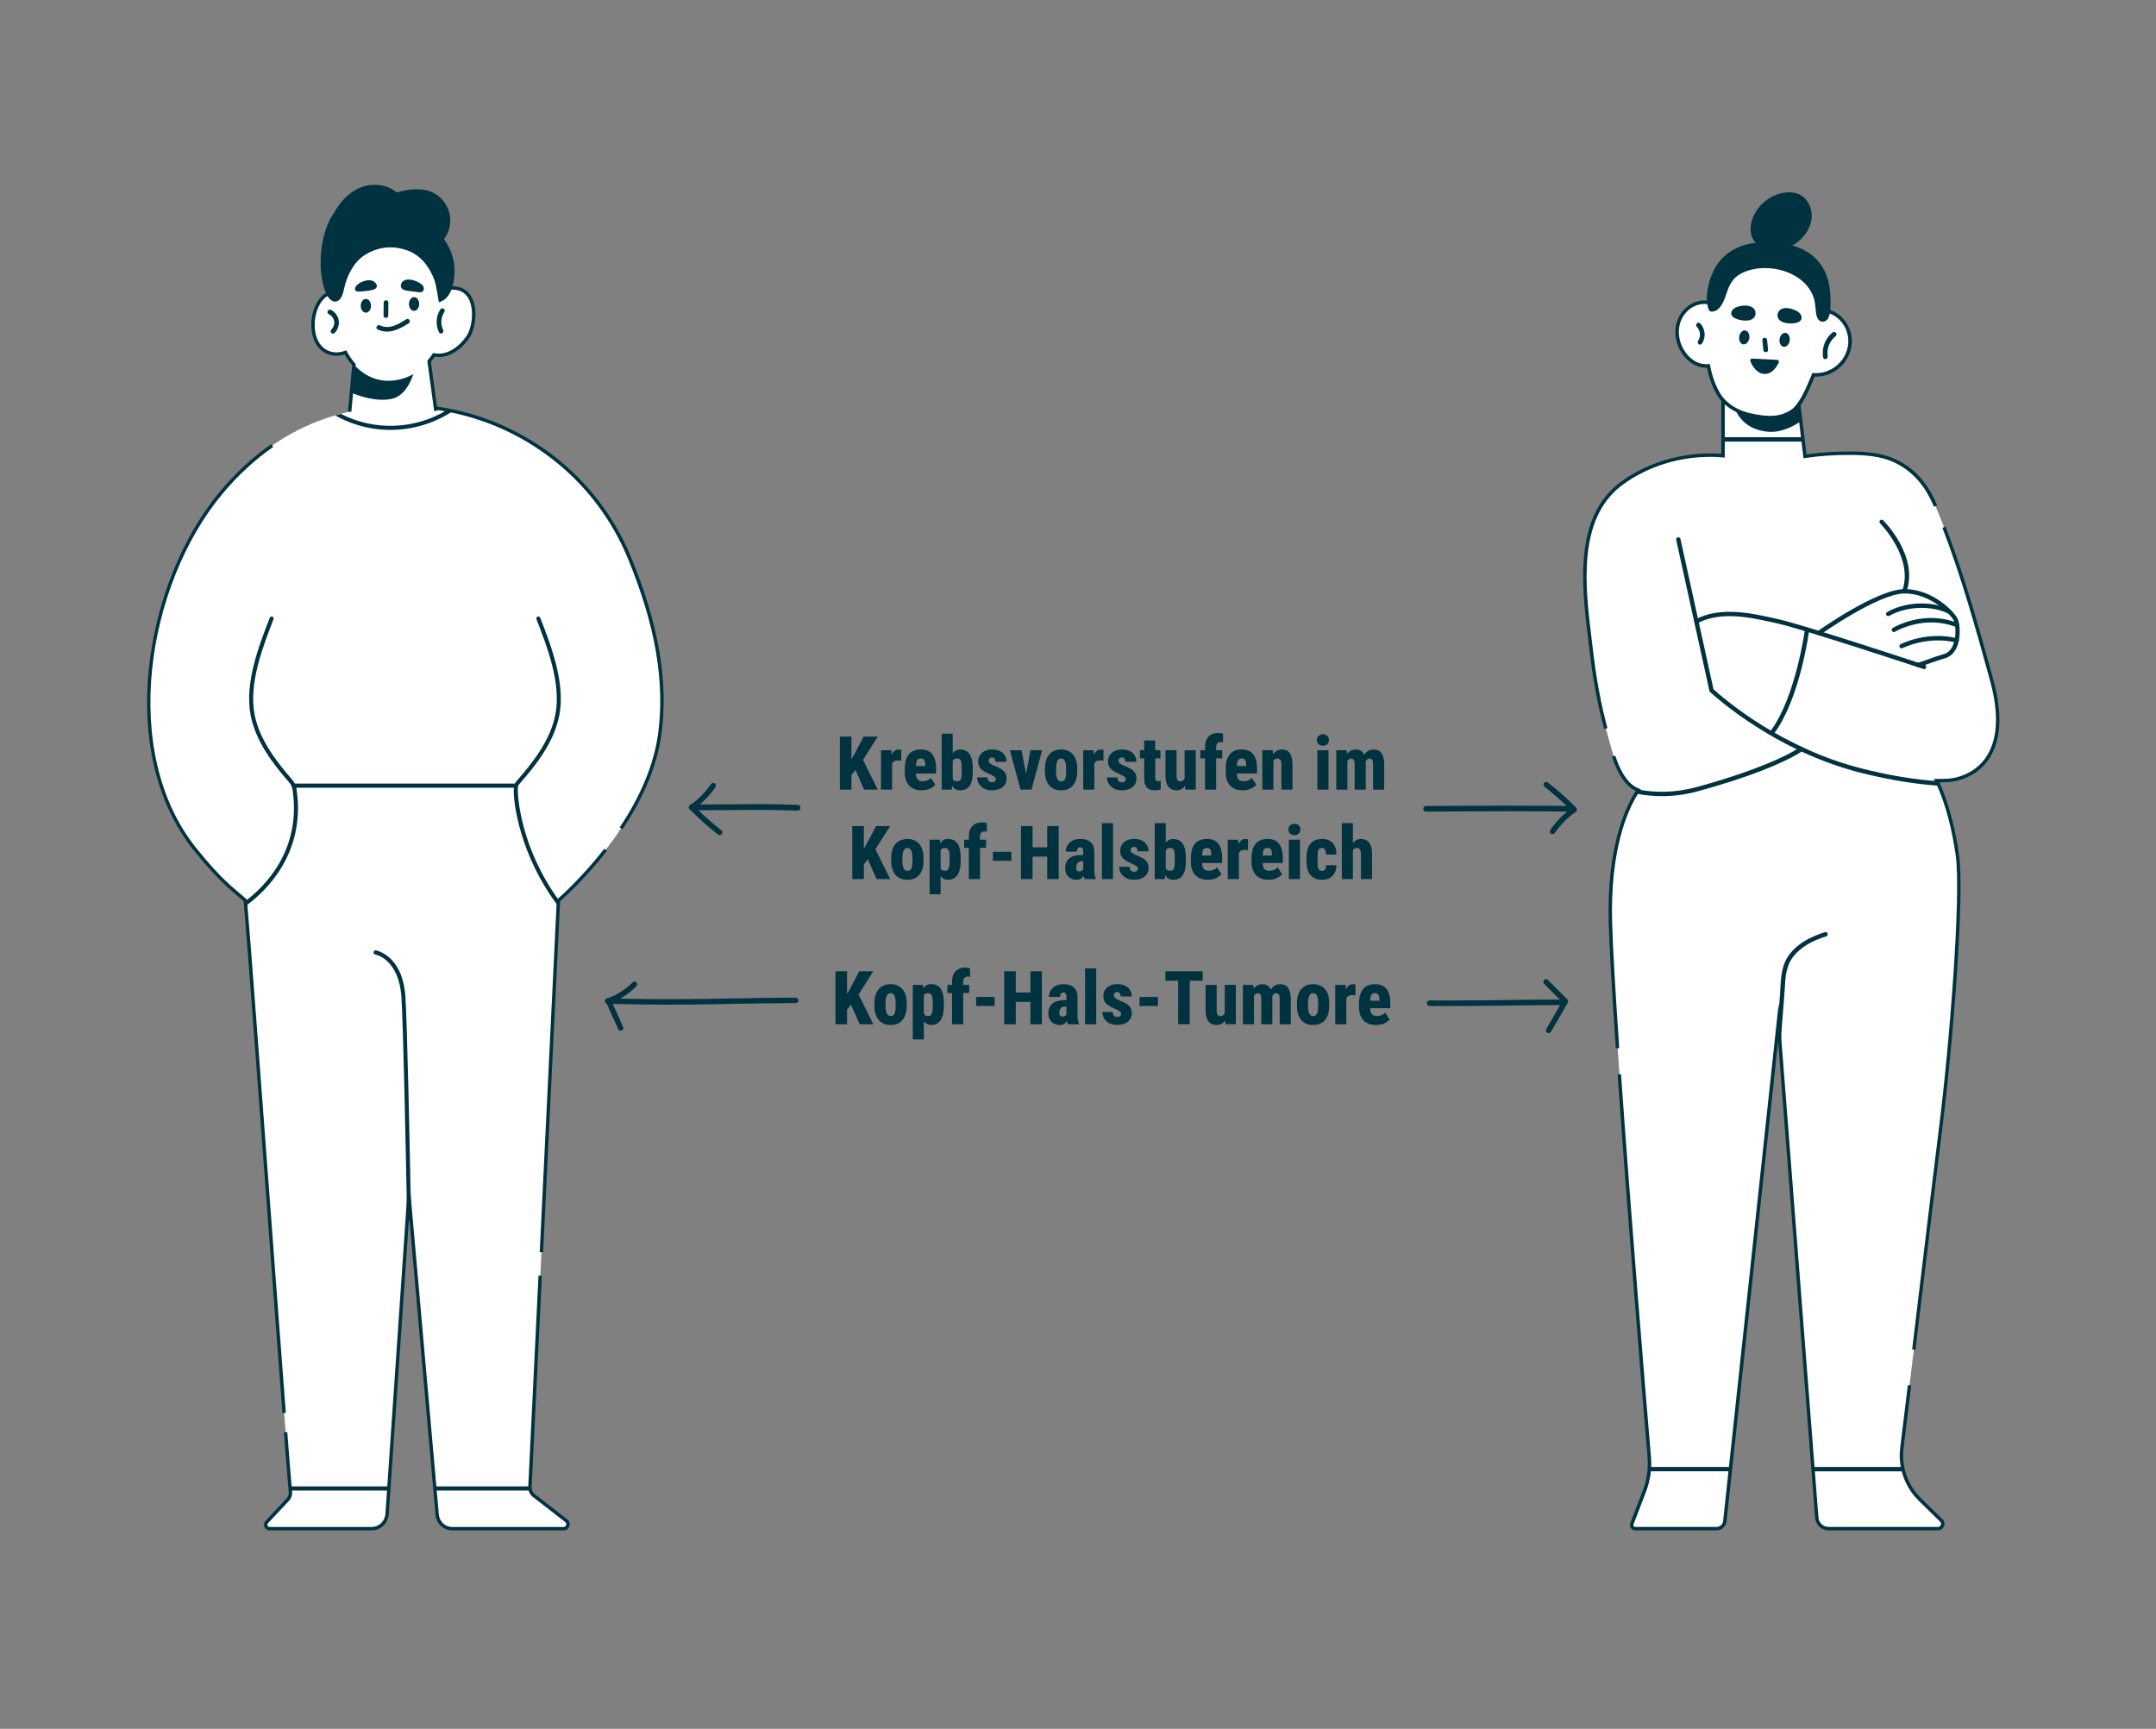 <?xml version="1.0" encoding="UTF-8"?><svg id="Ebene_2" xmlns="http://www.w3.org/2000/svg" viewBox="0 0 636.27 510.24"><rect x="0" y="0" width="636.27" height="510.24" fill="#808080" stroke="none"/><g id="Layer_1"><path d="m127.12,120.25c1.63.2,3.26.43,4.87.74.56.1,1.12.22,1.68.34,22.56,4.8,42.51,20.27,51.96,42.98,6.84,16.45,11.59,34.67,9.03,52.7-3.65,25.67-28.2,47.32-29.75,48.66-.05.04-.07.06-.07.06l-.11,1.7-8.29,171.27v.18c-.04.35.01.71.12,1.03.17.57.5,1.07.97,1.43l9.61,7.45c.97.75.45,2.36-.78,2.36h-32.91c-2.29,0-4.21-1.79-4.42-4.12l-.63-7.13-.11-1.22-6.93-78.43-.68-7.61-.51,7.56-5.37,78.48-.08,1.22-.48,6.94c-.17,2.43-2.14,4.31-4.5,4.31h-30.2c-.99,0-1.49-1.22-.81-1.95l6.23-6.64c.55-.6.83-1.4.76-2.23-.01-.13-.02-.28-.04-.44-.04-.35-.07-.75-.11-1.22-1.89-21.87-11.57-155.01-13.05-171.33v-.04c-.06-.66-.1-1.12-.12-1.37-.01-.16-.02-.23-.02-.23,0,0-.49-.41-1.14-.99-.09-.07-.18-.15-.27-.22-1.27-1.09-3.01-2.59-3.41-2.96-3.65-3.36-6.81-6.97-9.92-10.84-23.04-28.62-14.77-78.22,7.44-105.06,7.46-9.02,16.58-16.31,27.32-20.74,2.16-.9,4.35-1.67,6.56-2.32.55-.17,1.09-.33,1.65-.46,1.7-.47,3.41-.85,5.12-1.17" fill="#fff" stroke-width="0"/><path d="m72.52,267.36v-.04c-.06-.66-.1-1.12-.12-1.37,5.48-4.1,16.71-14.89,13.91-33.05-.11-.68-.4-1.33-.88-1.87-5.05-5.81-9.95-12.26-11.45-19.87-1.88-9.53,2.46-20.69,5.63-28.83.12-.3.46-.46.77-.34.3.13.45.49.33.79-3.11,8-7.38,18.96-5.57,28.15,1.45,7.32,6.24,13.61,11.18,19.3.62.72,1.02,1.57,1.16,2.48,2.99,19.47-9.54,30.76-14.97,34.66Z" fill="#003240" stroke-width="0"/><path d="m114.8,438.69l-.08,1.22h-29.04c-.04-.35-.07-.75-.11-1.22h29.23Z" fill="#003240" stroke-width="0"/><path d="m156.55,439.91h-28.16l-.11-1.22h28.15v.18c-.04.35.01.71.12,1.03Z" fill="#003240" stroke-width="0"/><path d="m121.35,360.26l-1.19-.05c-.43-22.51-1.16-58.16-1.7-66-.75-11.09-7.45-12.47-7.74-12.51-.32-.06-.53-.38-.48-.71.06-.33.37-.55.69-.5.32.06,7.89,1.54,8.71,13.63.53,7.88,1.27,43.62,1.7,66.13Z" fill="#003240" stroke-width="0"/><path d="m133.66,121.33c-10.33,6.82-23.75,7.47-34.72,1.28.55-.17,1.09-.33,1.65-.46,10,5.13,21.92,4.6,31.39-1.16.56.1,1.12.22,1.68.34Z" fill="#003240" stroke-width="0"/><path d="m152.85,232.41c-.25,2.53.94,18.02,12.05,33.25-.05.04-.07.06-.07.06l-.11,1.7c-11.15-14.67-13.49-30.8-13.05-35.13.06-.63.31-1.22.72-1.7,4.76-5.45,9.97-11.91,11.5-19.66,1.82-9.19-2.45-20.15-5.56-28.15-.12-.3.02-.66.33-.79.3-.12.65.04.77.34,3.17,8.15,7.51,19.3,5.62,28.83-1.59,8.06-6.92,14.68-11.78,20.25-.25.28-.4.63-.44,1.01Z" fill="#003240" stroke-width="0"/><path d="m152.04,232.48h-65.43c-.33,0-.59-.27-.59-.61s.27-.61.59-.61h65.43c.33,0,.59.27.59.61s-.27.61-.59.61Z" fill="#003240" stroke-width="0"/><path d="m83.35,417.03c-1.34-17.47-3.17-42-4.98-66.24-2.89-38.69-5.62-75.24-6.35-83.38l-.12-1.41s0-.02,0-.03c-.19-.17-.56-.48-.99-.86l-.25-.2c-1.3-1.12-3.04-2.62-3.44-2.98-3.23-2.97-6.3-6.33-9.98-10.89-23.25-28.88-14.74-78.88,7.44-105.69,4.66-5.63,9.83-10.43,15.38-14.26l.57.82c-5.47,3.78-10.58,8.52-15.18,14.08-21.94,26.51-30.39,75.92-7.43,104.43,3.64,4.53,6.69,7.85,9.87,10.78.4.36,2.13,1.85,3.4,2.94l.25.2c.67.59,1.16,1,1.16,1l.14.12.03.18s.01.08.03.27l.12,1.37c.74,8.19,3.46,44.74,6.35,83.44,1.81,24.23,3.64,48.76,4.98,66.23l-1,.08Z" fill="#003240" stroke-width="0"/><path d="m183.71,244.75l-.83-.55c6.25-9.38,10.04-18.56,11.28-27.27,2.19-15.46-.75-32.61-9-52.43-9.06-21.78-28.35-37.73-51.6-42.68-.55-.12-1.1-.24-1.66-.34-1.48-.28-3.06-.52-4.84-.73l.12-.99c1.81.22,3.41.46,4.9.74.56.1,1.12.22,1.69.34,23.57,5.02,43.13,21.2,52.32,43.27,8.32,19.99,11.28,37.31,9.06,52.96-1.26,8.86-5.11,18.17-11.44,27.68Z" fill="#003240" stroke-width="0"/><path d="m160.28,369.59l-1-.05,4.95-102.14.12-1.89.25-.24c.26-.22,6.85-5.92,13.74-14.78l.79.61c-6.61,8.49-12.95,14.11-13.81,14.86l-.09,1.49-4.95,102.13Z" fill="#003240" stroke-width="0"/><path d="m166.35,451.66h-32.91c-2.56,0-4.68-1.97-4.92-4.58l-7.78-88.03-6.01,87.84c-.18,2.67-2.38,4.77-5,4.77h-30.2c-.65,0-1.21-.38-1.48-.98-.27-.62-.16-1.31.3-1.81l6.23-6.64c.46-.5.69-1.17.63-1.84l-.04-.44c-.03-.34-.07-.75-.11-1.21-.26-3.04-.68-8.27-1.28-15.98l1-.08c.6,7.71,1.01,12.93,1.28,15.97.04.46.07.86.11,1.21l.04.44c.08.95-.24,1.9-.89,2.61l-6.23,6.64c-.22.23-.2.53-.12.73.04.09.19.38.56.38h30.2c2.1,0,3.86-1.69,4.01-3.84l6.87-100.56,1.24,13.97,7.66,86.77c.19,2.09,1.88,3.67,3.92,3.67h32.91c.52,0,.7-.42.74-.54.09-.27.07-.66-.27-.92l-9.61-7.46c-.55-.42-.95-1.01-1.15-1.69-.13-.38-.18-.8-.15-1.21v-.18s3.02-62.19,3.02-62.19l1,.05-3.02,62.39c-.02.28.02.57.11.85.14.49.42.9.8,1.19l9.61,7.46c.62.48.86,1.28.6,2.03-.25.74-.92,1.22-1.69,1.22Z" fill="#003240" stroke-width="0"/><path d="m571.21,149.36c-2.13-5.13-5.24-9.47-10.11-12.35-4.57-2.71-9.34-3.19-14.5-3.24-4.67-.04-9.32.23-13.92.9l-.52-4.35-.15-1.28-.33-2.79-.96-8.08-.28-2.33-21.41-6v24.65c-4.71-.43-18.1-.64-30.13,7.94-15.11,10.77-11.09,33.89-9.31,49.15.95,8.27,2.39,16.57,4.66,24.6,1.17,4.15,2.07,8.49,4.28,12.26,1.03,1.77,2.45,3.56,4.33,4.46h.01s.03.01.03.01c.21.1.41.19.62.27-.22.32-.44.66-.66,1.03-3.49,5.68-8.14,17.45-7.58,38.04.76,27.71,9.36,132.99,11.46,157.72.09.99.1,1.99.06,2.97-.01.44-.05.86-.09,1.28-.21,2-.68,3.98-1.4,5.87l-3.7,9.64c-.26.68.24,1.41.98,1.41h24.01c1.26,0,2.33-.95,2.45-2.21l1.58-14.71.14-1.28,13.59-126.58.49-4.56.59,7.62,9.58,123.52.09,1.28,1.07,13.68c.14,1.82,1.67,3.24,3.49,3.24h32.28c1.26,0,1.89-1.53.99-2.4l-6.3-6.17c-2.38-2.33-4.05-5.23-4.87-8.35-.12-.42-.22-.85-.3-1.28-.35-1.84-.42-3.74-.18-5.64,2.62-21.21,8.91-74.28,11.45-94.46,3.21-25.48,6.56-68.96,4.92-80.5-1.22-8.57-3.19-15.39-5.43-20.47-.21-.48-.41-.92-.62-1.36-.03-.05-.04-.09-.06-.13,2.42.05,4.47-.09,5.91-.46,9.31-2.36,15.26-11.36,10.28-29.36-4.88-17.64-9.48-34.31-16.53-51.22" fill="#fff" stroke-width="0"/><polygon points="532.15 130.33 508.48 130.33 508.48 129.04 532 129.04 532.15 130.33" fill="#003240" stroke-width="0"/><path d="m538.96,276.35c-4.33,1.32-7.57,3.28-9.61,5.82-2.29,2.84-2.45,6.19-2.65,9.74-.05.85-.09,1.7-.17,2.53-.44,5.06-.8,10.08-1.12,14.99l-1.08-3.06c.27-3.96.58-7.99.92-12.04.06-.84.12-1.66.15-2.49.19-3.6.39-7.32,2.93-10.48,2.21-2.74,5.65-4.84,10.23-6.23.35-.1.71.09.81.42.1.33-.09.69-.42.8Z" fill="#003240" stroke-width="0"/><path d="m510.75,432.95l-.14,1.28h-23.92c.04-.42.08-.85.09-1.28h23.97Z" fill="#003240" stroke-width="0"/><path d="m561.77,434.24h-26.67l-.09-1.28h26.46c.08.44.18.86.3,1.28Z" fill="#003240" stroke-width="0"/><path d="m572.24,231.89c-6.03-.39-13.69-1.45-23.02-3.8-6.28-1.58-12.1-3.76-17.32-6.17-.08-.03-.15-.06-.23-.1-.48-.22-.94-.44-1.39-.66-4.2-2.02-7.98-4.16-11.25-6.23-8.99-5.63-14.27-10.62-14.38-10.73l-.14-.13-9.84-44.73c-.08-.35.15-.68.5-.76.33-.08.68.14.76.49l9.75,44.34c.91.85,6.24,5.65,14.74,10.91,3.76,2.31,8.16,4.71,13.05,6.9,2.36,1.07,4.83,2.08,7.43,2.99,2.76.99,5.64,1.88,8.63,2.63,7.49,1.89,13.93,2.93,19.28,3.46.98.1,1.91.18,2.81.23.21.44.41.89.62,1.36Z" fill="#003240" stroke-width="0"/><path d="m567.84,197.47c-.07,0-.13-.01-.2-.03-.36-.12-35.81-11.83-42.95-13.41l-1.07-.24c-7.04-1.57-15.81-3.53-22.7.18-.31.17-.7.05-.87-.26-.17-.31-.05-.7.26-.87,7.31-3.93,16.33-1.92,23.59-.3l1.06.24c7.2,1.59,41.61,12.97,43.07,13.45.34.11.52.47.41.81-.09.27-.34.44-.61.44Z" fill="#003240" stroke-width="0"/><path d="m531.97,221.59s-.13.1-.31.22c-.18.13-.45.3-.81.53-2.52,1.53-9.64,5.29-24.77,9.76-1.27.37-2.6.76-3.97,1.14-.32.09-.64.18-.98.27-3.75,1.03-7.32,1.46-10.69,1.46-2.69,0-5.23-.28-7.62-.76.22-.37.44-.71.66-1.03-.21-.08-.41-.17-.62-.27.23.05.46.1.71.14,5.09.94,10.89.95,17.21-.78,18.59-5.1,26.93-9.56,29.48-11.13.62-.37.9-.58.91-.59.3-.21.69-.15.9.13.22.28.17.69-.12.9Z" fill="#003240" stroke-width="0"/><path d="m566.01,196.87c-.3,0-.57-.21-.63-.51-.07-.35.15-.69.5-.76.77-.16,1.89-.56,3.18-1.03,1.36-.49,2.91-1.05,4.55-1.51,1.15-.32,2.04-1.13,2.64-2.4,1.22-2.6.89-6.27.37-7.43-.85-1.91-7.09-8.15-14.61-8.08-7.74.1-24.71,12.08-24.88,12.21-.29.21-.69.14-.9-.15-.21-.29-.14-.69.15-.9.71-.5,17.47-12.33,25.6-12.44.07,0,.13,0,.2,0,8.16,0,14.64,6.69,15.6,8.84.61,1.38,1.02,5.51-.38,8.5-.76,1.62-1.93,2.66-3.46,3.09-1.59.44-3.11.99-4.46,1.48-1.34.48-2.49.9-3.36,1.08-.04,0-.09.01-.13.01Z" fill="#003240" stroke-width="0"/><path d="m557.24,181.85c-.22,0-.44-.12-.56-.33-.18-.31-.07-.7.24-.88,5.54-3.14,13.42-3.4,18.75-.62.31.16.44.55.27.87-.16.31-.55.44-.87.27-4.89-2.55-12.42-2.29-17.52.6-.1.06-.21.08-.32.08Z" fill="#003240" stroke-width="0"/><path d="m558.92,186.53c-.22,0-.43-.11-.55-.31-.18-.3-.09-.7.21-.88.37-.23,9.14-5.46,19.24-1.43.33.13.49.51.36.83-.13.33-.51.49-.83.36-9.49-3.78-18.01,1.28-18.1,1.34-.1.06-.22.09-.33.09Z" fill="#003240" stroke-width="0"/><path d="m561.17,191.35c-.23,0-.46-.13-.57-.35-.16-.32-.04-.7.28-.87.32-.16,7.82-3.95,16.73-1.74.34.09.55.43.47.78-.09.34-.44.55-.78.47-8.44-2.09-15.76,1.6-15.83,1.64-.09.05-.19.07-.29.07Z" fill="#003240" stroke-width="0"/><path d="m562,175.16c-.07,0-.14-.01-.22-.04-.33-.12-.51-.49-.39-.82,3.46-9.66-6.44-19.73-6.54-19.83-.25-.25-.25-.66,0-.91.25-.25.66-.25.91,0,.43.43,10.58,10.74,6.84,21.17-.09.26-.34.43-.6.43Z" fill="#003240" stroke-width="0"/><path d="m523.16,216.59c-.13,0-.27-.04-.38-.13-.29-.21-.35-.61-.14-.9,7.33-9.92,10.01-29.67,10.03-29.86.05-.35.37-.6.72-.55.35.05.6.37.55.72-.11.82-2.75,20.27-10.27,30.46-.13.17-.32.26-.52.26Z" fill="#003240" stroke-width="0"/><path d="m565.31,398.36l-1-.12,1.41-11.75c2.5-20.83,5.09-42.36,6.52-53.71,3.06-24.27,6.58-68.7,4.92-80.37-1.12-7.83-2.98-14.86-5.39-20.33-.2-.47-.41-.92-.61-1.35l-.54-.8.94-.04c2.44.05,4.44-.1,5.77-.45,4.11-1.04,7.32-3.39,9.29-6.78,3.01-5.19,3.22-12.58.63-21.96l-.09-.34c-4.26-15.39-8.28-29.93-13.92-44.59l.94-.36c5.66,14.7,9.69,29.27,13.95,44.69l.09.34c2.67,9.65,2.43,17.3-.73,22.73-2.11,3.63-5.54,6.14-9.92,7.25-1.28.33-3.04.5-5.23.49.12.26.23.51.34.78,2.44,5.55,4.33,12.67,5.46,20.59,1.7,11.92-1.78,55.72-4.92,80.63-1.43,11.34-4.02,32.88-6.52,53.7l-1.41,11.75Z" fill="#003240" stroke-width="0"/><path d="m571.94,451.66h-32.28c-2.08,0-3.84-1.63-4-3.7l-10.91-140.66-15.22,141.7c-.15,1.52-1.43,2.66-2.96,2.66h-24.01c-.51,0-.98-.25-1.27-.67-.29-.42-.36-.95-.18-1.43l3.7-9.64c.71-1.86,1.17-3.79,1.37-5.74.04-.44.08-.84.09-1.25.04-1.03.02-2-.06-2.91-1.66-19.44-5.99-72.62-8.83-112.9l1.01-.07c2.83,40.27,7.17,93.44,8.83,112.88.09.94.11,1.96.07,3.03-.01.43-.05.85-.09,1.27-.21,2.09-.7,4.11-1.44,6.05l-3.7,9.64c-.06.17-.04.35.06.5.1.15.26.23.44.23h24.01c1.01,0,1.85-.75,1.95-1.75l16.38-152.58,11.75,151.56c.12,1.55,1.43,2.77,2.99,2.77h32.28c.45,0,.73-.29.84-.57.14-.35.07-.71-.2-.97l-6.3-6.17c-2.42-2.37-4.15-5.33-5-8.58-.12-.43-.22-.87-.3-1.33-.37-1.94-.43-3.89-.18-5.79.59-4.78,1.37-11.18,2.25-18.45l1,.12c-.88,7.28-1.66,13.68-2.25,18.46-.23,1.8-.17,3.65.17,5.48.08.43.17.84.29,1.25.81,3.08,2.45,5.88,4.73,8.12l6.3,6.17c.56.55.73,1.34.43,2.07-.3.74-.98,1.2-1.77,1.2Z" fill="#003240" stroke-width="0"/><path d="m476.85,309.41c-1.2-17.65-1.91-30.15-2.1-37.13-.58-21.57,4.55-33.27,7.66-38.32.1-.17.2-.33.29-.48l-.15-.14c-1.67-.82-3.17-2.38-4.48-4.62-.9-1.53-1.64-3.24-2.35-5.39l.96-.32c.68,2.08,1.4,3.73,2.26,5.19,1.14,1.97,2.43,3.35,3.83,4.11h0s.33.16.33.16c.19.09.38.18.57.25l.6.23-.36.53c-.21.31-.42.64-.64,1-3.06,4.97-8.09,16.46-7.51,37.77.19,6.97.9,19.45,2.1,37.09l-1.01.07Z" fill="#003240" stroke-width="0"/><path d="m473.41,215.16c-1.92-7.06-3.35-14.75-4.35-23.51-.12-1.04-.25-2.12-.39-3.22-1.86-15.27-4.41-36.19,9.91-46.4,11.67-8.32,24.07-8.49,29.39-8.08v-16.22s1.02,0,1.02,0v17.32s-.56-.05-.56-.05c-4.86-.45-17.44-.58-29.26,7.85-13.83,9.86-11.33,30.43-9.49,45.45.14,1.11.27,2.19.39,3.23,1,8.71,2.42,16.35,4.32,23.36l-.97.27Z" fill="#003240" stroke-width="0"/><path d="m570.74,149.55c-2.32-5.58-5.56-9.54-9.9-12.11-4.31-2.55-8.81-3.11-14.25-3.17-4.93-.04-9.45.25-13.84.9l-.51.08-1.88-15.73,1-.12,1.76,14.7c4.28-.6,8.7-.87,13.49-.84,5.6.06,10.26.64,14.76,3.31,4.54,2.68,7.91,6.8,10.32,12.59l-.93.39Z" fill="#003240" stroke-width="0"/><path d="m128.63,121.24l-.47-3.42-1.52-11.2c.51-.6.98-1.23,1.41-1.89,4.11.85,7.97-2.19,10.05-5.26,2.38-3.52,2.84-12.31-2.2-14.09-1.71-.6-3.3-.48-4.69.09-1.42-6.67-5.33-12.58-11.73-14.88-6.89-2.48-14.29,1.82-17.86,7.76-1.39,2.31-2.14,4.98-2.46,7.76-1.59.16-2.81.7-3.66,1.49-3.55,3.31-4.34,11.12-.96,14.8,2,2.19,4.92,2.52,7.45,1.6.7,1.31,1.54,2.53,2.5,3.6l-.48,5.2-.39,4.26-.4,4.43" fill="#fff" stroke-width="0"/><path d="m103.69,121.54l-1-.09,1.25-13.67c-.83-.95-1.57-2.01-2.22-3.16-2.83.87-5.71.17-7.58-1.87-3.43-3.75-2.91-11.86.99-15.5.89-.83,2.11-1.37,3.56-1.57.38-2.92,1.22-5.46,2.48-7.57,3.5-5.83,11.15-10.61,18.46-7.98,5.91,2.13,10.24,7.46,11.93,14.69,1.47-.46,2.98-.43,4.5.1,1.73.61,3.01,2.03,3.7,4.12,1.22,3.69.3,8.44-1.25,10.72-2.04,3.02-5.92,6.22-10.23,5.53-.35.52-.73,1.02-1.12,1.49l1.96,14.4-.99.14-2.02-14.85.14-.17c.48-.57.94-1.19,1.37-1.84l.19-.29.33.07c3.96.82,7.61-2.21,9.53-5.05,1.42-2.1,2.21-6.56,1.12-9.85-.41-1.24-1.27-2.85-3.08-3.48-1.47-.52-2.93-.49-4.34.08l-.55.22-.12-.58c-1.52-7.16-5.68-12.45-11.41-14.51-6.8-2.45-13.97,2.06-17.26,7.55-1.25,2.08-2.05,4.62-2.39,7.56l-.05.4-.4.04c-1.4.14-2.56.61-3.37,1.36-3.49,3.26-3.99,10.77-.94,14.1,1.71,1.87,4.29,2.42,6.91,1.47l.41-.15.2.38c.69,1.3,1.51,2.48,2.43,3.5l.15.16-1.29,14.1Z" fill="#003240" stroke-width="0"/><path d="m109.48,90.25c0,1.12-.68,2.03-1.51,2.03s-1.51-.91-1.51-2.03.68-2.03,1.51-2.03,1.51.91,1.51,2.03Z" fill="#003240" stroke-width="0"/><path d="m123.71,89.72c0,1.12-.68,2.03-1.51,2.03s-1.51-.91-1.51-2.03.68-2.03,1.51-2.03,1.51.91,1.51,2.03Z" fill="#003240" stroke-width="0"/><path d="m110,82.91s-.07-.03-.11-.05c-.75-.27-1.63-.16-2.4.08-.9.27-1.77.71-2.36,1.44-.17.22-.32.46-.36.73s.03.58.25.75c.23.19.56.2.85.19,1.29-.03,2.58-.18,3.85-.43.56-.11,1.37-.39,1.48-1.05.12-.7-.59-1.4-1.19-1.67Z" fill="#003240" stroke-width="0"/><path d="m124.44,83.94c-.15-.13-.32-.25-.49-.36-.75-.48-1.58-.81-2.45-.98-.8-.16-1.69-.17-2.38.27-.69.43-1.08,1.42-.64,2.11.39.61,1.2.76,1.91.85,1.02.13,2.04.26,3.06.39.3.04.61.08.91,0,.77-.22.87-1.21.5-1.8-.11-.18-.25-.33-.41-.47Z" fill="#003240" stroke-width="0"/><path d="m113.23,89.3c-.01,1.28-.03,2.57-.04,3.85,0,.9,1.38.9,1.39,0,.01-1.28.03-2.57.04-3.85,0-.9-1.38-.9-1.39,0Z" fill="#003240" stroke-width="0"/><path d="m119.9,94.23c-2.29,1.44-5.02,3.12-7.75,1.8-.8-.39-1.51.81-.7,1.2,3.24,1.57,6.37-.04,9.15-1.8.76-.48.06-1.68-.7-1.2Z" fill="#003240" stroke-width="0"/><path d="m97.69,91.47c-.79-.41-1.5.79-.7,1.2,1.81.93,2.23,3.13.78,4.62-.62.64.36,1.63.98.98,2.03-2.09,1.56-5.45-1.06-6.8Z" fill="#003240" stroke-width="0"/><path d="m129.95,91.32c-1.33,2.07-1.43,4.55-.37,6.76.39.81,1.59.1,1.2-.7-.85-1.76-.67-3.72.37-5.35.49-.76-.72-1.45-1.2-.7Z" fill="#003240" stroke-width="0"/><path d="m529.64,119.79c-3.76,2.66-8.67,3.67-13.17,2.66-1.15-.26-2.3-.65-3.41-1.16-.35-.16-.7-.35-1.03-.54,1.83,4.24,5.53,6.45,10.26,6.71,2.95.15,6.7-1.28,9.4-3.34l-.5-5.76c-.46.53-.97,1.01-1.55,1.42Z" fill="#003240" stroke-width="0"/><path d="m512.8,121.21c1.12.53,2.3.94,3.47,1.2,4.58,1.05,9.05,1.53,12.87-1.23,2.05-1.48,3.86-5.4,4.85-7.69.36-.83.69-1.67,1.05-2.5.06-.13.1-.26.15-.39,4.99.38,9.73-3.15,10.65-8.27.86-4.78-2.2-9.64-6.92-10.67-.42-.09-.83-.14-1.25-.16-.55-6.06-2.82-12.01-8.33-14.52-5.82-2.65-12.6-1.94-17.7,2-3.03,2.34-5.12,6.45-6.4,10.62-1.46-.57-3.18-.61-5.09.16-2.53,1.02-4.41,3.44-5,6.15-.59,2.7.05,5.62,1.55,7.93,1.03,1.59,2.48,2.94,4.22,3.65,1.03.42,2.16.59,3.26.49.56,2.99,1.53,5.86,3.02,8.37,1.27,2.14,3.32,3.77,5.6,4.85" fill="#fff" stroke-width="0"/><path d="m522.3,123.76c-2.04,0-4.12-.37-6.15-.84-1.24-.28-2.44-.7-3.57-1.24-2.57-1.22-4.58-2.97-5.82-5.05-1.38-2.32-2.38-5.04-3-8.09-1.03.03-2.07-.16-3.03-.55-1.73-.7-3.31-2.07-4.46-3.85-1.63-2.53-2.22-5.56-1.62-8.33.65-2.96,2.68-5.46,5.32-6.52,1.73-.7,3.4-.81,4.95-.35,1.1-3.4,3.08-7.78,6.42-10.36,5.2-4.02,12.18-4.81,18.23-2.06,6.1,2.77,8.05,9.33,8.59,14.51.3.03.6.08.88.14,4.96,1.08,8.25,6.13,7.32,11.27-.93,5.15-5.64,8.92-10.82,8.72,0,.02-.01.03-.02.05-.16.38-.32.77-.48,1.16-.19.45-.37.9-.56,1.34-1.16,2.67-2.95,6.4-5.02,7.9-2.22,1.6-4.65,2.15-7.14,2.15Zm-17.7-16.32l.09.46c.58,3.12,1.58,5.88,2.96,8.2,1.13,1.91,2.99,3.51,5.37,4.65h0c1.07.51,2.2.9,3.36,1.17,4.95,1.13,8.96,1.38,12.45-1.15,2.09-1.51,4.04-6,4.68-7.47.19-.44.37-.88.56-1.33.16-.39.32-.78.49-1.17.03-.07.06-.14.08-.21l.21-.52.38.03c4.81.37,9.25-3.08,10.1-7.85.83-4.59-2.1-9.11-6.52-10.07-.37-.08-.75-.13-1.16-.15l-.45-.02-.04-.45c-.45-4.97-2.21-11.45-8.03-14.1-5.69-2.59-12.27-1.85-17.17,1.94-3.3,2.55-5.2,7.04-6.22,10.36l-.16.53-.52-.2c-1.45-.56-3.03-.51-4.71.16-2.32.93-4.12,3.15-4.69,5.78-.55,2.5,0,5.25,1.48,7.54,1.04,1.6,2.45,2.83,3.98,3.45.96.39,2,.55,3.02.45l.47-.04Z" fill="#003240" stroke-width="0"/><path d="m516.25,99.79c-.16,1.13-.96,1.95-1.78,1.84-.83-.12-1.37-1.13-1.21-2.27.16-1.13.96-1.95,1.78-1.84.83.12,1.37,1.13,1.21,2.27Z" fill="#003240" stroke-width="0"/><path d="m528.17,100.51c-.16,1.13-.96,1.95-1.78,1.84-.83-.12-1.37-1.13-1.21-2.27s.96-1.95,1.78-1.84c.83.12,1.37,1.13,1.21,2.27Z" fill="#003240" stroke-width="0"/><path d="m521.79,103.19c-.1-.96-.2-1.92-.3-2.89-.09-.91-1.48-.78-1.39.14.1.96.2,1.92.3,2.89.09.91,1.48.78,1.39-.14Z" fill="#003240" stroke-width="0"/><path d="m524.46,106.2l-7.36-.37c-.41-.02-.7.39-.54.78.51,1.26,1.74,3.54,4.03,3.74,2.32.2,3.75-2.09,4.35-3.34.18-.37-.07-.79-.47-.81Z" fill="#003240" stroke-width="0"/><path d="m517.5,91.01c-1.15-1.16-3.63-.92-4.94-.4-.47.18-.92.44-1.25.83s-.49.94-.34,1.43c.18.56.72.91,1.26,1.15,1.05.46,2.2.66,3.34.58.73-.05,1.5-.25,2.01-.79.4-.42.58-1.04.49-1.62-.08-.5-.28-.88-.58-1.18Z" fill="#003240" stroke-width="0"/><path d="m524.66,92.43c-.19.55-.11,1.2.21,1.68.4.62,1.13.95,1.84,1.14,1.11.28,2.28.29,3.39.03.57-.14,1.16-.38,1.44-.91.24-.45.17-1.02-.08-1.47-.25-.44-.65-.78-1.08-1.04-1.2-.74-3.6-1.43-4.93-.49-.34.24-.61.58-.77,1.06Z" fill="#003240" stroke-width="0"/><path d="m501.78,95.47c-.61-.67-1.66.26-1.05.93,1.09,1.21,1.28,2.81.41,4.21-.48.77.67,1.57,1.15.8,1.19-1.92,1.01-4.26-.51-5.95Z" fill="#003240" stroke-width="0"/><path d="m540.82,98.11c-2.19,1.75-3.23,4.53-2.81,7.32.13.9,1.5.64,1.37-.26-.34-2.31.56-4.54,2.36-5.98.71-.57-.21-1.64-.92-1.07Z" fill="#003240" stroke-width="0"/><path d="m537.35,78.07c-4.31-6.09-12.88-7.22-19.69-6.35-4.81.62-9.21,3.11-11.6,7.51-1.68,3.09-2.72,7.07-2.19,10.62.09.6.31,2.07,1.14,2.11,2.49.14,3.73-3.02,4.35-4.93.74-2.27,1.66-4.54,3.73-5.87,2.87-1.85,6.67-2.31,10-1.91,4.94.59,10.17,3.31,12.03,8.26.59,1.56.62,3.07.8,4.7.15,1.29.64,2.89,2.2,2.72,2.51-.27,2.08-5.41,2.06-6.97-.06-3.48-.8-7.04-2.83-9.91Z" fill="#003240" stroke-width="0"/><path d="m529.95,57.01c-.95-.25-1.97-.28-2.94-.19-4.32.42-8.27,3.51-9.79,7.65-.65,1.77-.86,3.79-.15,5.53.69,1.69,2.2,2.96,3.91,3.54,1.71.58,3.58.51,5.32.04,4.99-1.37,9.71-6.69,8.02-12.22-.5-1.63-1.6-3.09-3.09-3.86-.41-.21-.83-.37-1.27-.49Z" fill="#003240" stroke-width="0"/><path d="m131.02,70.58c2.25-3.02,2.64-7.17.28-10.64-3.35-4.94-9.08-4.59-14.21-3.15-1.5-1.24-3.42-2.06-5.58-2.22-5.9-.44-10.26,3.46-12.93,8.25-4.05,5.42-5.29,17.02-2.31,23.82,1.35,3.08,4.25,3.64,5.21-1.15.87-4.36,3.11-8.25,6.08-10.16,4.6-2.96,9.12-2.65,12.43-1.51,4.11,1.41,6.7,4.83,8.18,8.74.57,1.5,1.33,6.63,1.33,6.63,0,0,4.63-.52,4.63-9.41,0-3.38-1.17-6.55-3.11-9.21Z" fill="#003240" stroke-width="0"/><path d="m118.28,111.91c-5.56,1.45-10.35-.52-13.71-4.19h-.01s-.75,8.23-.75,8.23c0,0,6.73,3.04,12.03,1.7,3.5-.89,5.32-4.73,6.16-7.24-1.14.63-2.37,1.14-3.72,1.49Z" fill="#003240" stroke-width="0"/><path d="m420.82,239.52c-.46,0-.82-.37-.82-.82s.37-.82.82-.82c4.71,0,8.14-.03,11.6-.05,6.87-.05,13.97-.1,31.59.05.46,0,.82.38.82.83,0,.45-.37.82-.82.82h0c-17.61-.15-24.7-.1-31.57-.05-3.46.03-6.9.05-11.61.05Z" fill="#003240" stroke-width="0"/><path d="m458.2,246.18c-.16,0-.31-.04-.45-.14-.37-.25-.46-.75-.21-1.11,1.6-2.34,3.55-4.38,5.81-6.08-2.37-2.36-4.9-4.6-7.54-6.65-.35-.27-.41-.77-.14-1.12.27-.35.77-.41,1.12-.14,2.94,2.28,5.75,4.79,8.36,7.45.16.17.25.4.22.63s-.15.45-.34.58c-2.43,1.69-4.5,3.79-6.17,6.23-.15.23-.41.35-.66.35Z" fill="#003240" stroke-width="0"/><path d="m426.6,296.92c-1.51,0-3.07,0-4.72-.01-.45,0-.82-.37-.82-.82,0-.45.37-.82.82-.82h0c9.55.04,16.63-.05,23.47-.14,5.26-.07,10.24-.13,16.01-.13.45,0,.82.37.82.82s-.37.82-.82.82c-5.76,0-10.73.06-15.99.13-5.67.07-11.51.15-18.78.15Z" fill="#003240" stroke-width="0"/><path d="m457.02,304.91c-.14,0-.27-.03-.4-.11-.38-.22-.51-.71-.29-1.09l4.65-8.04-5.29-5.31c-.31-.31-.31-.82,0-1.13.31-.31.82-.31,1.13,0l5.72,5.75c.26.26.31.65.13.96l-4.96,8.57c-.15.26-.42.4-.69.4Z" fill="#003240" stroke-width="0"/><path d="m235.38,239.24s-.02,0-.03,0c-7.86-.26-11.79-.23-18.31-.17-3.36.03-7.37.06-12.92.06-.47,0-.85-.38-.85-.85s.38-.85.85-.85c5.54,0,9.55-.03,12.91-.06,6.54-.06,10.49-.09,18.38.17.47.02.84.41.82.88-.02.46-.39.82-.85.82Z" fill="#003240" stroke-width="0"/><path d="m212.39,246.46c-.17,0-.34-.05-.49-.17-2.94-2.28-5.75-4.79-8.36-7.45-.16-.17-.25-.4-.22-.63.02-.23.15-.45.34-.58,2.43-1.69,4.5-3.79,6.17-6.23.25-.37.75-.46,1.11-.21.37.25.46.75.21,1.11-1.6,2.34-3.55,4.39-5.81,6.08,2.37,2.37,4.91,4.6,7.54,6.65.35.27.41.77.14,1.12-.16.2-.39.31-.63.31Z" fill="#003240" stroke-width="0"/><path d="m197.8,296.51c-5.43,0-11.47-.07-18.52-.26-.44-.01-.79-.38-.78-.82.01-.44.37-.79.82-.78,16.45.44,27.36.22,37.92.01,5.79-.11,11.26-.22,17.47-.22h.12c.44,0,.8.36.8.8,0,.44-.36.8-.8.8h0c-6.26.04-11.74.11-17.56.22-6.05.12-12.22.24-19.48.24Z" fill="#003240" stroke-width="0"/><path d="m183.15,304.21c-.31,0-.61-.19-.74-.5-.54-1.32-1.17-2.67-1.78-3.98-.61-1.32-1.25-2.69-1.81-4.04-.08-.2-.08-.43.01-.63s.26-.36.47-.43c2.78-.97,5.33-2.59,7.38-4.69.31-.32.82-.32,1.13-.01.32.31.32.82.01,1.13-2.03,2.07-4.5,3.72-7.2,4.79.46,1.07.97,2.16,1.46,3.21.61,1.32,1.25,2.69,1.81,4.04.17.41-.03.88-.44,1.04-.1.04-.2.06-.3.06Z" fill="#003240" stroke-width="0"/><path d="m251.28,217.4v15.64h-3.42v-15.64h3.42Zm7.76,0l-5.01,7.85-3.07,3.87-.64-3.31,1.92-3.39,2.63-5.02h4.17Zm-4.03,15.64l-3.13-7.11,2.59-2.11,4.57,9.22h-4.03Z" fill="#003240" stroke-width="0"/><path d="m263.27,224.16v8.88h-3.27v-11.62h3.06l.2,2.74Zm2.72-2.83l-.03,3.18c-.14-.02-.31-.04-.52-.06-.21-.02-.38-.03-.53-.03-.33,0-.61.05-.84.15-.23.1-.42.25-.57.45-.15.2-.26.44-.33.74-.07.29-.11.63-.11,1.01l-.58-.32c0-.77.06-1.48.18-2.12.12-.64.29-1.19.53-1.65.23-.47.51-.83.84-1.08.33-.26.7-.39,1.11-.39.14,0,.3.01.46.03s.29.05.39.1Z" fill="#003240" stroke-width="0"/><path d="m272.08,233.26c-.81,0-1.53-.12-2.16-.35-.63-.24-1.16-.58-1.59-1.04-.43-.45-.76-1.01-.98-1.67-.22-.66-.33-1.4-.33-2.24v-1.1c0-.94.1-1.76.31-2.47.2-.71.5-1.29.9-1.77.39-.47.89-.83,1.48-1.07.59-.24,1.28-.36,2.05-.36.72,0,1.36.11,1.92.34.56.23,1.03.57,1.41,1.04.38.46.67,1.04.86,1.74.2.7.3,1.51.3,2.44v1.54h-7.93v-2.2h4.73v-.32c0-.47-.05-.85-.14-1.13-.09-.28-.24-.48-.43-.61-.19-.12-.44-.19-.74-.19s-.55.06-.74.17c-.19.11-.33.28-.44.52-.1.24-.17.55-.21.93-.04.39-.06.85-.06,1.39v1.1c0,.52.04.95.13,1.29.09.34.21.61.39.81.17.2.38.34.63.42.25.08.54.12.86.12.48,0,.93-.08,1.35-.25.42-.17.77-.42,1.07-.75l1.32,2.01c-.21.26-.5.52-.86.77-.37.26-.81.47-1.33.63-.52.16-1.11.24-1.77.24Z" fill="#003240" stroke-width="0"/><path d="m277.91,216.54h3.25v13.72l-.28,2.78h-2.98v-16.5Zm9.18,10.22v.92c0,.95-.07,1.77-.22,2.46-.15.69-.38,1.27-.69,1.74-.31.47-.71.81-1.18,1.04-.48.23-1.04.34-1.69.34-.57,0-1.06-.14-1.46-.42-.4-.28-.73-.68-1-1.18-.27-.5-.48-1.09-.64-1.77-.17-.67-.29-1.4-.38-2.19v-.93c.09-.77.21-1.5.37-2.17.16-.67.37-1.26.64-1.77.26-.51.6-.9,1-1.19.4-.28.89-.42,1.46-.42.66,0,1.23.12,1.7.35.48.23.87.58,1.18,1.05.31.47.54,1.05.69,1.74.15.69.22,1.5.22,2.42Zm-3.27.92v-.92c0-.51-.02-.94-.05-1.31-.03-.36-.1-.66-.19-.9s-.24-.41-.43-.53c-.19-.11-.44-.17-.74-.17s-.54.06-.74.18c-.2.12-.36.29-.48.5-.12.22-.21.48-.26.79s-.08.66-.08,1.05v1.68c0,.53.03.98.12,1.36.09.38.25.67.48.88.23.2.55.31.97.31.31,0,.56-.05.75-.15s.32-.26.42-.49c.1-.23.16-.53.19-.91.03-.38.04-.84.04-1.38Z" fill="#003240" stroke-width="0"/><path d="m293.89,229.9c0-.21-.07-.38-.22-.52-.15-.14-.36-.28-.64-.43-.28-.15-.64-.33-1.07-.54-.49-.21-.95-.43-1.35-.66-.41-.23-.76-.48-1.05-.77-.29-.28-.52-.61-.67-.97-.15-.37-.23-.79-.23-1.27s.09-.95.27-1.38c.18-.42.45-.79.8-1.12s.78-.58,1.29-.76c.5-.19,1.08-.28,1.72-.28.89,0,1.65.15,2.3.45s1.14.73,1.49,1.28c.35.55.52,1.19.52,1.92h-3.27c0-.27-.03-.51-.1-.7-.06-.2-.17-.35-.33-.45-.15-.1-.36-.16-.63-.16-.17,0-.33.04-.48.12-.15.08-.27.2-.35.35-.09.15-.13.33-.13.55,0,.16.03.29.1.41.06.11.16.23.3.33.13.11.3.22.5.33.2.11.46.24.76.38.69.26,1.32.54,1.86.85.55.31.98.69,1.3,1.14.32.46.48,1.05.48,1.78,0,.52-.1.98-.3,1.41-.2.42-.49.79-.87,1.1-.38.31-.83.55-1.36.71-.53.16-1.13.25-1.79.25-.95,0-1.75-.19-2.4-.56s-1.15-.86-1.48-1.44c-.33-.58-.49-1.19-.49-1.82h3.06c.01.37.08.66.19.88.11.21.27.36.48.45.2.09.44.13.71.13.25,0,.45-.04.61-.11.16-.08.28-.19.36-.34.08-.15.12-.33.12-.54Z" fill="#003240" stroke-width="0"/><path d="m301.48,221.42l1.74,9.23v2.4h-2.04l-3.14-11.62h3.44Zm.91,9.22l1.73-9.22h3.43l-3.14,11.62h-2.03v-2.41Z" fill="#003240" stroke-width="0"/><path d="m308.38,227.69v-.91c0-.92.11-1.72.34-2.42.23-.69.55-1.27.96-1.74.42-.47.91-.82,1.5-1.06.58-.24,1.23-.36,1.95-.36s1.39.12,1.97.36c.58.24,1.08.59,1.5,1.06.42.47.74,1.05.96,1.74.23.69.34,1.5.34,2.42v.91c0,.91-.11,1.71-.34,2.41-.23.69-.55,1.28-.96,1.75-.42.47-.92.82-1.5,1.06-.58.24-1.23.35-1.95.35s-1.38-.12-1.96-.35c-.58-.24-1.08-.59-1.5-1.06-.42-.47-.74-1.05-.97-1.75-.23-.69-.34-1.5-.34-2.41Zm3.28-.91v.91c0,.52.03.96.1,1.33.07.37.17.68.3.91s.28.41.47.52.39.16.63.16c.27,0,.5-.05.69-.16.19-.11.34-.28.46-.52.11-.24.2-.54.25-.91.05-.37.08-.82.08-1.33v-.91c0-.51-.03-.95-.1-1.32-.07-.37-.17-.67-.29-.91-.13-.24-.28-.41-.47-.53-.19-.11-.4-.17-.64-.17s-.44.06-.62.17c-.18.11-.34.29-.46.53-.13.24-.22.54-.29.91-.07.37-.1.81-.1,1.32Z" fill="#003240" stroke-width="0"/><path d="m322.95,224.16v8.88h-3.27v-11.62h3.06l.2,2.74Zm2.72-2.83l-.03,3.18c-.14-.02-.31-.04-.52-.06-.21-.02-.38-.03-.53-.03-.33,0-.61.05-.84.15-.23.1-.42.25-.57.45-.15.2-.26.44-.33.74-.07.29-.11.63-.11,1.01l-.58-.32c0-.77.06-1.48.18-2.12.12-.64.29-1.19.53-1.65.23-.47.51-.83.84-1.08.33-.26.7-.39,1.11-.39.14,0,.3.01.46.03s.29.05.39.1Z" fill="#003240" stroke-width="0"/><path d="m332.21,229.9c0-.21-.07-.38-.22-.52-.15-.14-.36-.28-.64-.43-.28-.15-.64-.33-1.07-.54-.49-.21-.95-.43-1.35-.66-.41-.23-.76-.48-1.05-.77-.29-.28-.52-.61-.67-.97-.15-.37-.23-.79-.23-1.27s.09-.95.27-1.38c.18-.42.45-.79.8-1.12s.78-.58,1.29-.76c.5-.19,1.08-.28,1.72-.28.89,0,1.65.15,2.3.45s1.14.73,1.49,1.28c.35.55.52,1.19.52,1.92h-3.27c0-.27-.03-.51-.1-.7-.06-.2-.17-.35-.33-.45-.15-.1-.36-.16-.63-.16-.17,0-.33.04-.48.12-.15.08-.27.2-.35.35-.09.15-.13.33-.13.55,0,.16.03.29.1.41.06.11.16.23.3.33.13.11.3.22.5.33.2.11.46.24.76.38.69.26,1.32.54,1.86.85.55.31.98.69,1.3,1.14.32.46.48,1.05.48,1.78,0,.52-.1.98-.3,1.41-.2.42-.49.79-.87,1.1-.38.31-.83.55-1.36.71-.53.16-1.13.25-1.79.25-.95,0-1.75-.19-2.4-.56s-1.15-.86-1.48-1.44c-.33-.58-.49-1.19-.49-1.82h3.06c.01.37.08.66.19.88.11.21.27.36.48.45.2.09.44.13.71.13.25,0,.45-.04.61-.11.16-.08.28-.19.36-.34.08-.15.12-.33.12-.54Z" fill="#003240" stroke-width="0"/><path d="m342.46,221.42v2.4h-6.05v-2.4h6.05Zm-4.8-2.88h3.27v10.83c0,.32.03.56.08.73s.15.29.28.36c.14.07.32.1.55.1.16,0,.31,0,.42-.02.12-.01.22-.03.3-.05l-.02,2.47c-.25.09-.52.17-.8.22-.28.05-.6.08-.95.08-.65,0-1.21-.12-1.67-.35s-.82-.61-1.07-1.13c-.25-.52-.38-1.19-.38-2.02v-11.21Z" fill="#003240" stroke-width="0"/><path d="m349.94,227.86l.85-.02c0,.78-.08,1.5-.23,2.16-.15.66-.38,1.24-.68,1.72-.3.49-.67.86-1.12,1.13-.44.27-.96.4-1.55.4-.48,0-.92-.08-1.32-.24s-.74-.42-1.03-.76c-.29-.35-.51-.79-.67-1.34-.16-.55-.24-1.2-.24-1.97v-7.52h3.27v7.54c0,.29.02.53.07.74.05.2.11.37.2.51.09.14.2.23.33.3.13.06.28.09.44.09.43,0,.77-.12,1.01-.36.24-.24.42-.57.52-.98.1-.41.15-.88.15-1.4Zm-.34,2.38v-8.82h3.28v11.62h-3.06l-.21-2.8Z" fill="#003240" stroke-width="0"/><path d="m360.7,221.42v2.4h-6.47v-2.4h6.47Zm-1.79,11.62h-3.29v-12.6c0-.9.16-1.65.48-2.26.32-.61.77-1.07,1.34-1.39.58-.32,1.26-.48,2.06-.48.26,0,.51.02.75.06.23.04.46.1.68.17v2.52c-.09-.03-.2-.05-.32-.06-.12-.01-.25-.02-.4-.02-.28,0-.52.06-.71.17-.2.11-.34.28-.44.49-.1.22-.15.49-.15.8v12.6Z" fill="#003240" stroke-width="0"/><path d="m366.79,233.26c-.81,0-1.53-.12-2.16-.35-.63-.24-1.16-.58-1.59-1.04-.43-.45-.76-1.01-.98-1.67-.22-.66-.33-1.4-.33-2.24v-1.1c0-.94.1-1.76.31-2.47.2-.71.5-1.29.9-1.77.39-.47.89-.83,1.48-1.07.59-.24,1.28-.36,2.05-.36.72,0,1.36.11,1.92.34.56.23,1.03.57,1.41,1.04s.67,1.04.87,1.74c.2.7.29,1.51.29,2.44v1.54h-7.93v-2.2h4.73v-.32c0-.47-.05-.85-.14-1.13s-.24-.48-.43-.61c-.19-.12-.44-.19-.74-.19s-.55.06-.74.17c-.19.11-.33.28-.44.52-.1.24-.17.55-.21.93-.04.39-.06.85-.06,1.39v1.1c0,.52.04.95.13,1.29.09.34.21.61.39.81.17.2.38.34.63.42.25.08.54.12.86.12.48,0,.93-.08,1.35-.25.42-.17.77-.42,1.07-.75l1.32,2.01c-.21.26-.5.52-.86.77-.37.26-.81.47-1.33.63-.52.16-1.11.24-1.77.24Z" fill="#003240" stroke-width="0"/><path d="m375.81,223.9v9.14h-3.28v-11.62h3.07l.2,2.48Zm-.43,2.93l-.81.02c0-.88.08-1.67.25-2.36.17-.69.43-1.29.77-1.78.34-.49.74-.86,1.21-1.12s1-.39,1.58-.39c.44,0,.85.08,1.23.24.38.16.7.41.97.76.27.35.48.81.63,1.38.15.57.23,1.28.23,2.12v7.35h-3.28v-7.37c0-.48-.05-.85-.14-1.11-.09-.26-.23-.44-.41-.55-.18-.1-.42-.16-.7-.16-.26,0-.5.08-.69.23-.2.15-.36.36-.49.63s-.22.58-.27.95c-.05.36-.08.75-.08,1.18Z" fill="#003240" stroke-width="0"/><path d="m388.63,218.41c0-.49.16-.89.49-1.21.33-.32.76-.48,1.29-.48s.97.16,1.29.48c.32.32.48.72.48,1.21s-.16.9-.48,1.21c-.32.32-.75.47-1.29.47s-.97-.16-1.29-.47c-.33-.31-.49-.72-.49-1.21Zm3.43,3.01v11.62h-3.28v-11.62h3.28Z" fill="#003240" stroke-width="0"/><path d="m397.63,223.86v9.18h-3.27v-11.62h3.06l.2,2.44Zm-.42,2.98l-.82.02c-.01-.82.06-1.57.21-2.26s.4-1.29.71-1.79c.32-.51.72-.9,1.2-1.18.48-.28,1.04-.42,1.68-.42.42,0,.8.08,1.15.23.35.15.65.39.91.72.25.33.45.75.59,1.27.14.52.21,1.14.21,1.86v7.76h-3.27v-7.34c0-.51-.04-.89-.12-1.15-.08-.26-.2-.44-.36-.54-.16-.1-.36-.15-.6-.15s-.45.08-.64.23-.35.36-.48.63-.23.58-.29.95c-.06.36-.09.75-.09,1.18Zm5.51-.15l-1.01.09c-.02-.79.04-1.53.19-2.21.15-.68.38-1.27.69-1.77.31-.5.7-.89,1.17-1.17.47-.28,1.02-.42,1.66-.42.46,0,.88.08,1.25.24.38.16.7.41.97.76.27.35.48.81.63,1.38.15.57.23,1.27.23,2.11v7.36h-3.28v-7.36c0-.5-.04-.88-.12-1.14-.08-.26-.2-.44-.36-.54s-.35-.15-.58-.15c-.25,0-.46.07-.64.21-.17.14-.32.34-.45.6s-.21.56-.27.9c-.06.34-.09.71-.09,1.11Z" fill="#003240" stroke-width="0"/><path d="m254.94,243.8v15.64h-3.42v-15.64h3.42Zm7.76,0l-5.01,7.85-3.07,3.87-.64-3.31,1.92-3.39,2.63-5.02h4.17Zm-4.03,15.64l-3.13-7.11,2.59-2.11,4.57,9.22h-4.03Z" fill="#003240" stroke-width="0"/><path d="m263.02,254.1v-.91c0-.92.11-1.72.34-2.42s.55-1.27.96-1.74c.42-.47.91-.82,1.5-1.06.58-.24,1.23-.36,1.95-.36s1.39.12,1.97.36c.58.24,1.08.59,1.5,1.06.42.47.74,1.05.96,1.74s.34,1.5.34,2.42v.91c0,.91-.11,1.71-.34,2.41s-.55,1.28-.96,1.75c-.42.47-.92.82-1.5,1.06-.58.24-1.23.35-1.95.35s-1.38-.12-1.96-.35c-.58-.24-1.08-.59-1.5-1.06-.42-.47-.74-1.05-.97-1.75s-.34-1.5-.34-2.41Zm3.28-.91v.91c0,.52.03.96.1,1.33.07.37.17.68.3.91s.28.41.47.52.39.16.63.16c.27,0,.5-.05.69-.16.19-.11.34-.28.46-.52.11-.24.2-.54.25-.91s.08-.82.08-1.33v-.91c0-.51-.03-.95-.1-1.32-.07-.37-.17-.67-.29-.91-.13-.24-.28-.41-.47-.53-.19-.11-.4-.17-.64-.17s-.44.06-.62.17-.34.29-.46.53c-.13.24-.22.54-.29.91-.07.37-.1.81-.1,1.32Z" fill="#003240" stroke-width="0"/><path d="m277.59,250.06v13.86h-3.25v-16.09h3.03l.23,2.23Zm5.92,3.1v.91c0,.91-.08,1.71-.24,2.41-.16.69-.39,1.28-.71,1.76-.32.48-.71.83-1.18,1.07s-1.02.35-1.64.35c-.57,0-1.06-.14-1.46-.43-.4-.29-.74-.68-1-1.19s-.48-1.09-.64-1.75c-.16-.66-.29-1.37-.38-2.11v-.99c.09-.79.22-1.53.37-2.21.15-.68.37-1.27.64-1.78.27-.5.61-.9,1.01-1.18.4-.28.89-.42,1.46-.42.63,0,1.18.11,1.65.33s.87.56,1.18,1.01c.31.46.55,1.03.71,1.72.16.69.24,1.52.24,2.48Zm-3.27.91v-.91c0-.54-.02-.99-.07-1.36-.05-.37-.13-.67-.24-.9-.11-.23-.26-.39-.44-.49-.18-.1-.4-.15-.68-.15s-.52.06-.72.17c-.2.11-.36.27-.48.49-.12.21-.21.48-.26.8-.05.32-.08.69-.07,1.11v1.73c0,.48.03.9.12,1.27.09.37.25.66.48.87.23.21.55.32.96.32.27,0,.5-.06.68-.17.18-.11.33-.29.43-.53.1-.24.18-.55.22-.92s.06-.82.06-1.33Z" fill="#003240" stroke-width="0"/><path d="m291.01,247.82v2.4h-6.47v-2.4h6.47Zm-1.79,11.62h-3.29v-12.6c0-.9.16-1.65.48-2.26.32-.61.77-1.07,1.34-1.39.58-.32,1.26-.48,2.06-.48.26,0,.51.02.75.06.23.04.46.1.68.17v2.52c-.09-.03-.2-.05-.32-.06-.12-.01-.25-.02-.4-.02-.28,0-.52.06-.71.17-.2.11-.34.28-.44.49-.1.22-.15.49-.15.8v12.6Z" fill="#003240" stroke-width="0"/><path d="m298.47,251.4v2.65h-5.44v-2.65h5.44Z" fill="#003240" stroke-width="0"/><path d="m304.73,243.8v15.64h-3.42v-15.64h3.42Zm5.33,6.27v2.75h-6.38v-2.75h6.38Zm2.38-6.27v15.64h-3.39v-15.64h3.39Z" fill="#003240" stroke-width="0"/><path d="m320.07,252.34v1.87s-1,0-1,0c-.26,0-.48.05-.66.15s-.33.23-.46.4c-.12.17-.21.36-.27.58-.06.21-.09.44-.09.68,0,.29.04.52.11.69.08.17.18.29.31.36s.28.11.45.11c.3,0,.56-.06.77-.19.21-.12.37-.28.47-.46.1-.18.13-.34.09-.47l.55,1.29c-.11.26-.23.53-.36.8-.13.27-.3.52-.49.75-.2.23-.44.41-.73.55-.29.14-.64.21-1.05.21-.62,0-1.18-.13-1.69-.4-.51-.26-.92-.66-1.22-1.17-.3-.52-.46-1.14-.46-1.88,0-.57.09-1.08.27-1.56.18-.47.45-.88.83-1.22.37-.34.86-.61,1.46-.8.6-.19,1.32-.28,2.15-.28h1.03Zm-.39,4.3v-5.23c0-.34-.03-.61-.1-.8-.06-.19-.17-.33-.3-.41-.14-.09-.32-.13-.54-.13s-.39.05-.54.14c-.14.1-.25.24-.31.43-.06.19-.09.43-.09.71h-3.28c0-.52.1-1.01.3-1.47.2-.45.49-.85.87-1.2.38-.34.84-.61,1.37-.8.53-.19,1.13-.28,1.8-.28.78,0,1.48.13,2.09.39.62.26,1.1.67,1.46,1.23.36.56.54,1.3.54,2.22v5.12c0,.71.04,1.26.11,1.66s.18.74.32,1.04v.18h-3.28c-.15-.34-.26-.77-.33-1.27-.07-.5-.11-1.01-.11-1.54Z" fill="#003240" stroke-width="0"/><path d="m328.47,242.94v16.5h-3.28v-16.5h3.28Z" fill="#003240" stroke-width="0"/><path d="m335.8,256.3c0-.21-.07-.38-.22-.52-.15-.14-.36-.28-.64-.43-.28-.15-.64-.33-1.07-.54-.49-.21-.95-.43-1.35-.66s-.76-.49-1.05-.77c-.29-.28-.52-.61-.67-.97-.15-.37-.23-.79-.23-1.27s.09-.95.27-1.38c.18-.42.45-.79.8-1.12s.78-.58,1.29-.76,1.08-.28,1.72-.28c.89,0,1.65.15,2.3.45s1.14.73,1.49,1.28c.35.55.52,1.19.52,1.92h-3.27c0-.27-.03-.51-.1-.7-.06-.2-.17-.35-.33-.45-.15-.1-.36-.16-.63-.16-.17,0-.33.04-.48.12-.15.08-.27.2-.35.35-.09.15-.13.33-.13.55,0,.16.03.29.1.41s.16.23.3.33c.13.11.3.22.5.33.2.11.46.24.76.38.69.26,1.32.54,1.86.85s.98.69,1.3,1.14c.32.46.48,1.05.48,1.78,0,.52-.1.98-.3,1.41-.2.42-.49.79-.87,1.1-.38.31-.83.55-1.36.71-.53.16-1.13.25-1.79.25-.95,0-1.75-.19-2.4-.56s-1.15-.86-1.48-1.44c-.33-.58-.49-1.19-.49-1.82h3.06c.01.37.08.66.19.88.11.21.27.36.48.45.2.09.44.13.71.13.25,0,.45-.04.61-.11.16-.08.28-.19.36-.34.08-.15.12-.33.12-.54Z" fill="#003240" stroke-width="0"/><path d="m340.78,242.94h3.25v13.72l-.28,2.78h-2.98v-16.5Zm9.18,10.22v.92c0,.95-.07,1.77-.22,2.46-.15.69-.38,1.27-.69,1.74s-.71.81-1.18,1.04c-.48.23-1.04.34-1.69.34-.57,0-1.06-.14-1.46-.42-.4-.28-.73-.68-1-1.18-.27-.5-.48-1.09-.64-1.77-.17-.67-.29-1.4-.38-2.19v-.93c.09-.77.21-1.5.37-2.17s.37-1.26.64-1.77c.26-.51.6-.9,1-1.19.4-.28.89-.42,1.46-.42.66,0,1.23.12,1.7.35.48.23.87.58,1.18,1.05s.54,1.05.69,1.74c.15.69.22,1.5.22,2.42Zm-3.27.92v-.92c0-.51-.02-.94-.05-1.31-.03-.36-.1-.66-.19-.9s-.24-.41-.43-.53c-.19-.11-.44-.17-.74-.17s-.54.06-.74.18c-.2.12-.36.29-.48.5-.12.22-.21.48-.26.79s-.08.66-.08,1.05v1.68c0,.53.03.98.12,1.36.09.38.25.67.48.88.23.2.55.31.97.31.31,0,.56-.05.75-.15s.32-.26.42-.49.16-.53.19-.91c.03-.38.04-.84.04-1.38Z" fill="#003240" stroke-width="0"/><path d="m356.51,259.66c-.81,0-1.53-.12-2.16-.35-.63-.24-1.16-.58-1.59-1.04-.43-.45-.76-1.01-.98-1.67-.22-.66-.33-1.4-.33-2.24v-1.1c0-.94.1-1.76.31-2.47.2-.71.5-1.29.9-1.77.39-.47.89-.83,1.48-1.07.59-.24,1.28-.36,2.05-.36.72,0,1.36.11,1.92.34s1.03.57,1.41,1.04c.38.46.67,1.04.86,1.74.2.7.3,1.51.3,2.44v1.54h-7.93v-2.2h4.73v-.32c0-.47-.05-.85-.14-1.13-.09-.28-.24-.48-.43-.61-.19-.12-.44-.19-.74-.19s-.55.06-.74.17c-.19.11-.33.29-.44.52-.1.24-.17.55-.21.93-.04.39-.06.85-.06,1.39v1.1c0,.52.04.95.13,1.29.09.34.21.61.39.81.17.2.38.34.63.42.25.08.54.12.86.12.48,0,.93-.08,1.35-.25.42-.17.77-.42,1.07-.75l1.32,2.01c-.21.26-.5.52-.86.77-.37.26-.81.47-1.33.63-.52.16-1.11.24-1.77.24Z" fill="#003240" stroke-width="0"/><path d="m365.6,250.56v8.88h-3.27v-11.62h3.06l.2,2.74Zm2.72-2.83l-.03,3.18c-.14-.02-.31-.04-.52-.06-.21-.02-.38-.03-.53-.03-.33,0-.61.05-.84.15-.23.1-.42.25-.57.45-.15.2-.26.44-.33.74-.07.29-.11.63-.11,1.01l-.58-.32c0-.77.06-1.48.18-2.12s.29-1.19.53-1.65c.23-.47.51-.83.84-1.08.33-.26.7-.39,1.11-.39.14,0,.29.01.46.03.16.02.29.05.39.1Z" fill="#003240" stroke-width="0"/><path d="m374.41,259.66c-.81,0-1.53-.12-2.16-.35s-1.16-.58-1.59-1.04c-.43-.45-.76-1.01-.98-1.67s-.33-1.4-.33-2.24v-1.1c0-.94.1-1.76.31-2.47.21-.71.5-1.29.9-1.77s.89-.83,1.48-1.07c.59-.24,1.28-.36,2.05-.36.72,0,1.36.11,1.92.34s1.03.57,1.41,1.04.67,1.04.87,1.74c.2.7.29,1.51.29,2.44v1.54h-7.93v-2.2h4.73v-.32c0-.47-.05-.85-.14-1.13s-.24-.48-.43-.61c-.19-.12-.44-.19-.74-.19s-.55.06-.74.17c-.19.11-.33.29-.43.52s-.17.55-.21.93c-.04.39-.06.85-.06,1.39v1.1c0,.52.04.95.13,1.29.09.34.21.61.39.81.17.2.38.34.63.42.25.08.54.12.86.12.48,0,.93-.08,1.35-.25.42-.17.77-.42,1.07-.75l1.32,2.01c-.21.26-.5.52-.86.77-.37.26-.81.47-1.33.63-.52.16-1.11.24-1.77.24Z" fill="#003240" stroke-width="0"/><path d="m380.22,244.81c0-.49.16-.89.49-1.21.33-.32.76-.48,1.29-.48s.97.16,1.29.48c.32.32.48.72.48,1.21s-.16.9-.48,1.21-.75.47-1.29.47-.97-.16-1.29-.47c-.33-.32-.49-.72-.49-1.21Zm3.43,3.01v11.62h-3.28v-11.62h3.28Z" fill="#003240" stroke-width="0"/><path d="m390.16,257.02c.26,0,.47-.05.65-.15.18-.1.31-.27.4-.52.09-.24.13-.57.12-.99h3.07c0,.92-.18,1.7-.55,2.34-.37.64-.87,1.13-1.5,1.46-.63.33-1.34.5-2.13.5s-1.46-.12-2.05-.37c-.58-.24-1.07-.6-1.46-1.07-.39-.47-.67-1.05-.86-1.73-.19-.69-.29-1.48-.29-2.37v-.97c0-.89.09-1.68.29-2.37.19-.69.48-1.27.86-1.74.39-.47.87-.83,1.45-1.07s1.26-.37,2.04-.37c.84,0,1.57.17,2.2.51.63.34,1.12.85,1.47,1.53.36.68.53,1.54.52,2.57h-3.07c0-.44-.03-.81-.11-1.1s-.21-.5-.38-.64c-.18-.14-.41-.21-.7-.21s-.54.06-.71.18c-.18.12-.3.3-.39.54-.08.24-.14.54-.16.9-.02.36-.04.79-.04,1.27v.97c0,.5.01.93.04,1.3.03.37.08.67.17.9s.22.41.39.53c.18.11.42.17.73.17Z" fill="#003240" stroke-width="0"/><path d="m399.26,242.94v16.5h-3.27v-16.5h3.27Zm-.43,10.29l-.79.02c-.01-.82.06-1.57.23-2.26s.41-1.29.72-1.79c.32-.51.7-.9,1.16-1.18s.95-.42,1.49-.42c.48,0,.92.08,1.32.25s.75.43,1.04.78c.29.36.52.83.68,1.41.16.58.24,1.29.24,2.13v7.27h-3.28v-7.29c0-.49-.05-.87-.14-1.14-.1-.28-.24-.47-.42-.58-.18-.11-.41-.17-.69-.17-.32,0-.57.08-.77.23s-.36.36-.47.63-.19.58-.24.95c-.04.36-.06.75-.06,1.18Z" fill="#003240" stroke-width="0"/><path d="m249.98,286.66v15.64h-3.42v-15.64h3.42Zm7.76,0l-5.01,7.85-3.07,3.87-.64-3.31,1.92-3.39,2.63-5.02h4.17Zm-4.03,15.64l-3.13-7.11,2.59-2.11,4.57,9.22h-4.03Z" fill="#003240" stroke-width="0"/><path d="m258.06,296.95v-.91c0-.92.11-1.72.34-2.42.23-.69.55-1.27.96-1.74.42-.46.91-.82,1.5-1.06.58-.24,1.23-.36,1.95-.36s1.39.12,1.97.36c.58.24,1.08.59,1.5,1.06.42.47.74,1.05.96,1.74.23.7.34,1.5.34,2.42v.91c0,.91-.11,1.71-.34,2.41-.23.7-.55,1.28-.96,1.75-.42.47-.92.82-1.5,1.06-.58.24-1.23.35-1.95.35s-1.38-.12-1.96-.35c-.58-.24-1.08-.59-1.5-1.06s-.74-1.05-.97-1.75c-.23-.69-.34-1.5-.34-2.41Zm3.28-.91v.91c0,.52.03.96.1,1.33.07.37.17.68.3.91s.28.41.47.52.39.16.63.16c.27,0,.5-.05.69-.16.19-.11.34-.28.46-.52.11-.24.2-.54.25-.91.05-.37.08-.82.08-1.33v-.91c0-.51-.03-.95-.1-1.32-.07-.37-.17-.67-.29-.91-.13-.24-.28-.41-.47-.53-.19-.11-.4-.17-.64-.17s-.44.06-.62.17c-.18.12-.34.29-.46.53-.13.24-.22.54-.29.91-.07.37-.1.81-.1,1.32Z" fill="#003240" stroke-width="0"/><path d="m272.63,292.91v13.86h-3.25v-16.09h3.03l.23,2.23Zm5.92,3.1v.91c0,.91-.08,1.71-.24,2.41-.16.7-.39,1.28-.71,1.76-.32.48-.71.83-1.18,1.07s-1.02.35-1.64.35c-.57,0-1.06-.14-1.46-.43-.4-.29-.74-.68-1-1.19s-.48-1.09-.64-1.75-.29-1.37-.38-2.11v-.99c.09-.79.22-1.53.37-2.21.15-.68.37-1.27.64-1.78.27-.5.61-.9,1.01-1.18.4-.28.89-.42,1.46-.42.63,0,1.18.11,1.65.33.47.22.87.56,1.18,1.02.31.46.55,1.03.71,1.72.16.7.24,1.52.24,2.48Zm-3.27.91v-.91c0-.54-.02-.99-.07-1.36-.05-.37-.13-.67-.24-.9-.11-.23-.26-.39-.44-.49-.18-.1-.4-.15-.68-.15s-.52.06-.72.17c-.2.11-.36.27-.48.49-.12.21-.21.48-.26.8s-.08.69-.07,1.11v1.73c0,.48.03.9.12,1.27.09.37.25.66.48.87.23.21.55.32.96.32.27,0,.5-.05.68-.17s.33-.29.43-.53c.1-.24.18-.55.22-.92.04-.37.06-.82.06-1.33Z" fill="#003240" stroke-width="0"/><path d="m286.05,290.68v2.4h-6.47v-2.4h6.47Zm-1.79,11.62h-3.29v-12.6c0-.89.16-1.65.48-2.26.32-.61.77-1.07,1.34-1.39.58-.32,1.26-.48,2.06-.48.26,0,.51.02.75.06.23.04.46.09.68.17v2.52c-.09-.03-.2-.05-.32-.06-.12-.01-.25-.02-.4-.02-.28,0-.52.06-.71.17-.2.11-.34.28-.44.49s-.15.49-.15.8v12.6Z" fill="#003240" stroke-width="0"/><path d="m293.52,294.25v2.65h-5.44v-2.65h5.44Z" fill="#003240" stroke-width="0"/><path d="m299.77,286.66v15.64h-3.42v-15.64h3.42Zm5.33,6.27v2.75h-6.38v-2.75h6.38Zm2.38-6.27v15.64h-3.39v-15.64h3.39Z" fill="#003240" stroke-width="0"/><path d="m315.11,295.2v1.87s-1,0-1,0c-.26,0-.48.05-.66.15-.18.1-.33.24-.46.4-.12.17-.21.36-.27.57-.06.21-.09.44-.09.68,0,.29.04.53.11.69s.18.29.31.36c.13.07.28.11.45.11.3,0,.56-.06.77-.19.21-.12.37-.28.47-.46.1-.18.13-.34.09-.47l.55,1.29c-.11.27-.23.53-.36.8-.13.27-.3.52-.49.75-.2.23-.44.41-.73.55-.29.14-.64.21-1.05.21-.62,0-1.18-.13-1.69-.4-.51-.26-.92-.66-1.22-1.17-.3-.52-.46-1.14-.46-1.88,0-.57.09-1.08.27-1.56.18-.47.45-.88.83-1.22.37-.34.86-.61,1.46-.8.6-.19,1.32-.29,2.15-.29h1.03Zm-.39,4.3v-5.23c0-.34-.03-.61-.1-.8s-.17-.33-.3-.41c-.14-.09-.32-.13-.54-.13s-.39.05-.54.15c-.14.1-.25.24-.31.43-.06.19-.09.43-.09.71h-3.28c0-.52.1-1.01.3-1.47.2-.46.49-.85.87-1.2.38-.34.84-.61,1.37-.8.53-.19,1.13-.29,1.8-.29.78,0,1.48.13,2.09.39.62.26,1.1.67,1.46,1.23.36.56.54,1.3.54,2.22v5.12c0,.71.04,1.26.11,1.66s.18.74.32,1.04v.18h-3.28c-.15-.34-.26-.77-.33-1.27-.07-.5-.11-1.01-.11-1.54Z" fill="#003240" stroke-width="0"/><path d="m323.51,285.8v16.5h-3.28v-16.5h3.28Z" fill="#003240" stroke-width="0"/><path d="m330.84,299.15c0-.21-.07-.38-.22-.52-.15-.14-.36-.28-.64-.43s-.64-.33-1.07-.54c-.49-.21-.95-.43-1.35-.66-.41-.23-.76-.48-1.05-.77-.29-.28-.52-.61-.67-.97-.15-.37-.23-.79-.23-1.27s.09-.95.27-1.38c.18-.42.45-.79.8-1.12s.78-.58,1.29-.76c.5-.19,1.08-.28,1.72-.28.89,0,1.65.15,2.3.45s1.14.73,1.49,1.28c.35.55.52,1.19.52,1.92h-3.27c0-.27-.03-.51-.1-.7s-.17-.35-.33-.45c-.15-.1-.36-.16-.63-.16-.17,0-.33.04-.48.12-.15.08-.27.2-.35.35-.09.15-.13.33-.13.55,0,.16.03.29.1.41.06.12.16.23.3.33.13.11.3.22.5.33s.46.24.76.38c.69.26,1.32.54,1.86.85.55.31.98.69,1.3,1.14.32.46.48,1.05.48,1.78,0,.52-.1.99-.3,1.41-.2.42-.49.79-.87,1.1-.38.31-.83.55-1.36.71-.53.17-1.13.25-1.79.25-.95,0-1.75-.19-2.4-.56s-1.15-.86-1.48-1.44c-.33-.58-.49-1.19-.49-1.82h3.06c.01.37.08.67.19.88.11.21.27.36.48.45s.44.13.71.13c.25,0,.45-.04.61-.11.16-.08.28-.19.36-.34.08-.15.12-.33.12-.54Z" fill="#003240" stroke-width="0"/><path d="m341.73,294.25v2.65h-5.44v-2.65h5.44Z" fill="#003240" stroke-width="0"/><path d="m354.93,286.66v2.77h-10.99v-2.77h10.99Zm-3.83,0v15.64h-3.41v-15.64h3.41Z" fill="#003240" stroke-width="0"/><path d="m361.78,297.11l.85-.02c0,.78-.08,1.5-.23,2.17-.15.66-.38,1.24-.68,1.72-.3.49-.67.87-1.12,1.13-.44.27-.96.4-1.55.4-.48,0-.92-.08-1.32-.24s-.74-.42-1.03-.76-.51-.79-.67-1.34c-.16-.55-.24-1.21-.24-1.97v-7.52h3.27v7.54c0,.29.02.53.07.74.05.2.11.37.2.51.09.14.2.24.33.3s.28.09.44.09c.43,0,.77-.12,1.01-.36.24-.24.42-.57.52-.98.1-.41.15-.88.15-1.4Zm-.34,2.38v-8.82h3.28v11.62h-3.06l-.21-2.8Z" fill="#003240" stroke-width="0"/><path d="m370.07,293.12v9.18h-3.27v-11.62h3.06l.2,2.44Zm-.42,2.98l-.82.02c-.01-.82.06-1.57.21-2.26s.4-1.29.71-1.79c.32-.51.72-.9,1.2-1.18.48-.28,1.04-.42,1.68-.42.42,0,.8.08,1.15.23s.65.39.91.72c.25.33.45.75.59,1.27.14.52.21,1.14.21,1.86v7.76h-3.27v-7.34c0-.51-.04-.89-.12-1.15-.08-.26-.2-.44-.36-.54-.16-.1-.36-.15-.6-.15s-.45.08-.64.23-.35.36-.48.63-.23.58-.29.95-.09.75-.09,1.18Zm5.51-.15l-1.01.09c-.02-.79.04-1.53.19-2.21.15-.68.38-1.27.69-1.77.31-.5.7-.89,1.17-1.17.47-.28,1.02-.42,1.66-.42.46,0,.88.08,1.25.24.38.16.7.41.97.76s.48.81.63,1.38c.15.57.23,1.28.23,2.11v7.36h-3.28v-7.36c0-.5-.04-.88-.12-1.14-.08-.26-.2-.44-.36-.54s-.35-.15-.58-.15c-.25,0-.46.07-.64.21-.17.14-.32.34-.45.6s-.21.56-.27.9-.09.71-.09,1.11Z" fill="#003240" stroke-width="0"/><path d="m382.75,296.95v-.91c0-.92.11-1.72.34-2.42.23-.69.55-1.27.96-1.74.42-.46.92-.82,1.5-1.06.58-.24,1.23-.36,1.95-.36s1.39.12,1.97.36c.58.24,1.08.59,1.5,1.06.42.47.74,1.05.96,1.74.22.7.34,1.5.34,2.42v.91c0,.91-.11,1.71-.34,2.41-.23.7-.55,1.28-.96,1.75s-.92.82-1.5,1.06c-.58.24-1.23.35-1.95.35s-1.38-.12-1.96-.35c-.58-.24-1.08-.59-1.5-1.06-.42-.47-.74-1.05-.97-1.75-.22-.69-.34-1.5-.34-2.41Zm3.28-.91v.91c0,.52.03.96.1,1.33.07.37.17.68.29.91s.29.41.47.52c.18.11.39.16.63.16.27,0,.5-.05.69-.16.19-.11.34-.28.46-.52s.2-.54.25-.91c.05-.37.08-.82.08-1.33v-.91c0-.51-.03-.95-.1-1.32-.07-.37-.17-.67-.29-.91-.12-.24-.28-.41-.47-.53-.19-.11-.4-.17-.64-.17s-.44.06-.62.17c-.18.12-.34.29-.46.53-.12.24-.22.54-.29.91-.07.37-.1.81-.1,1.32Z" fill="#003240" stroke-width="0"/><path d="m397.32,293.42v8.88h-3.27v-11.62h3.06l.2,2.74Zm2.72-2.83l-.03,3.18c-.14-.02-.31-.04-.52-.06s-.38-.03-.53-.03c-.33,0-.61.05-.84.15-.23.1-.42.25-.57.45s-.26.44-.33.74c-.07.29-.11.63-.11,1.01l-.58-.32c0-.77.06-1.48.18-2.12.12-.64.29-1.19.53-1.65.23-.46.51-.83.84-1.08s.7-.39,1.11-.39c.14,0,.3.01.46.03.16.02.29.05.39.1Z" fill="#003240" stroke-width="0"/><path d="m406.13,302.52c-.81,0-1.53-.12-2.16-.35s-1.16-.58-1.59-1.04-.76-1.01-.98-1.67-.33-1.4-.33-2.24v-1.1c0-.94.1-1.76.31-2.46.21-.71.5-1.29.9-1.77s.89-.83,1.48-1.07,1.28-.36,2.05-.36c.72,0,1.36.12,1.92.34.56.23,1.03.58,1.41,1.04s.67,1.04.87,1.74c.2.7.29,1.51.29,2.44v1.54h-7.93v-2.2h4.73v-.32c0-.47-.05-.85-.14-1.13s-.24-.48-.43-.61-.44-.19-.74-.19-.55.06-.74.17c-.19.11-.33.28-.43.52s-.17.55-.21.93c-.04.39-.06.85-.06,1.39v1.1c0,.52.04.96.13,1.29s.21.61.39.81.38.34.63.42c.25.08.54.12.86.12.48,0,.93-.08,1.35-.25.42-.17.77-.42,1.07-.75l1.32,2.01c-.21.26-.5.52-.86.77-.37.26-.81.47-1.33.63-.52.16-1.11.24-1.77.24Z" fill="#003240" stroke-width="0"/><polyline points="636.27 0 636.27 510.24 0 510.24 0 0" fill="none" stroke-width="0"/></g></svg>